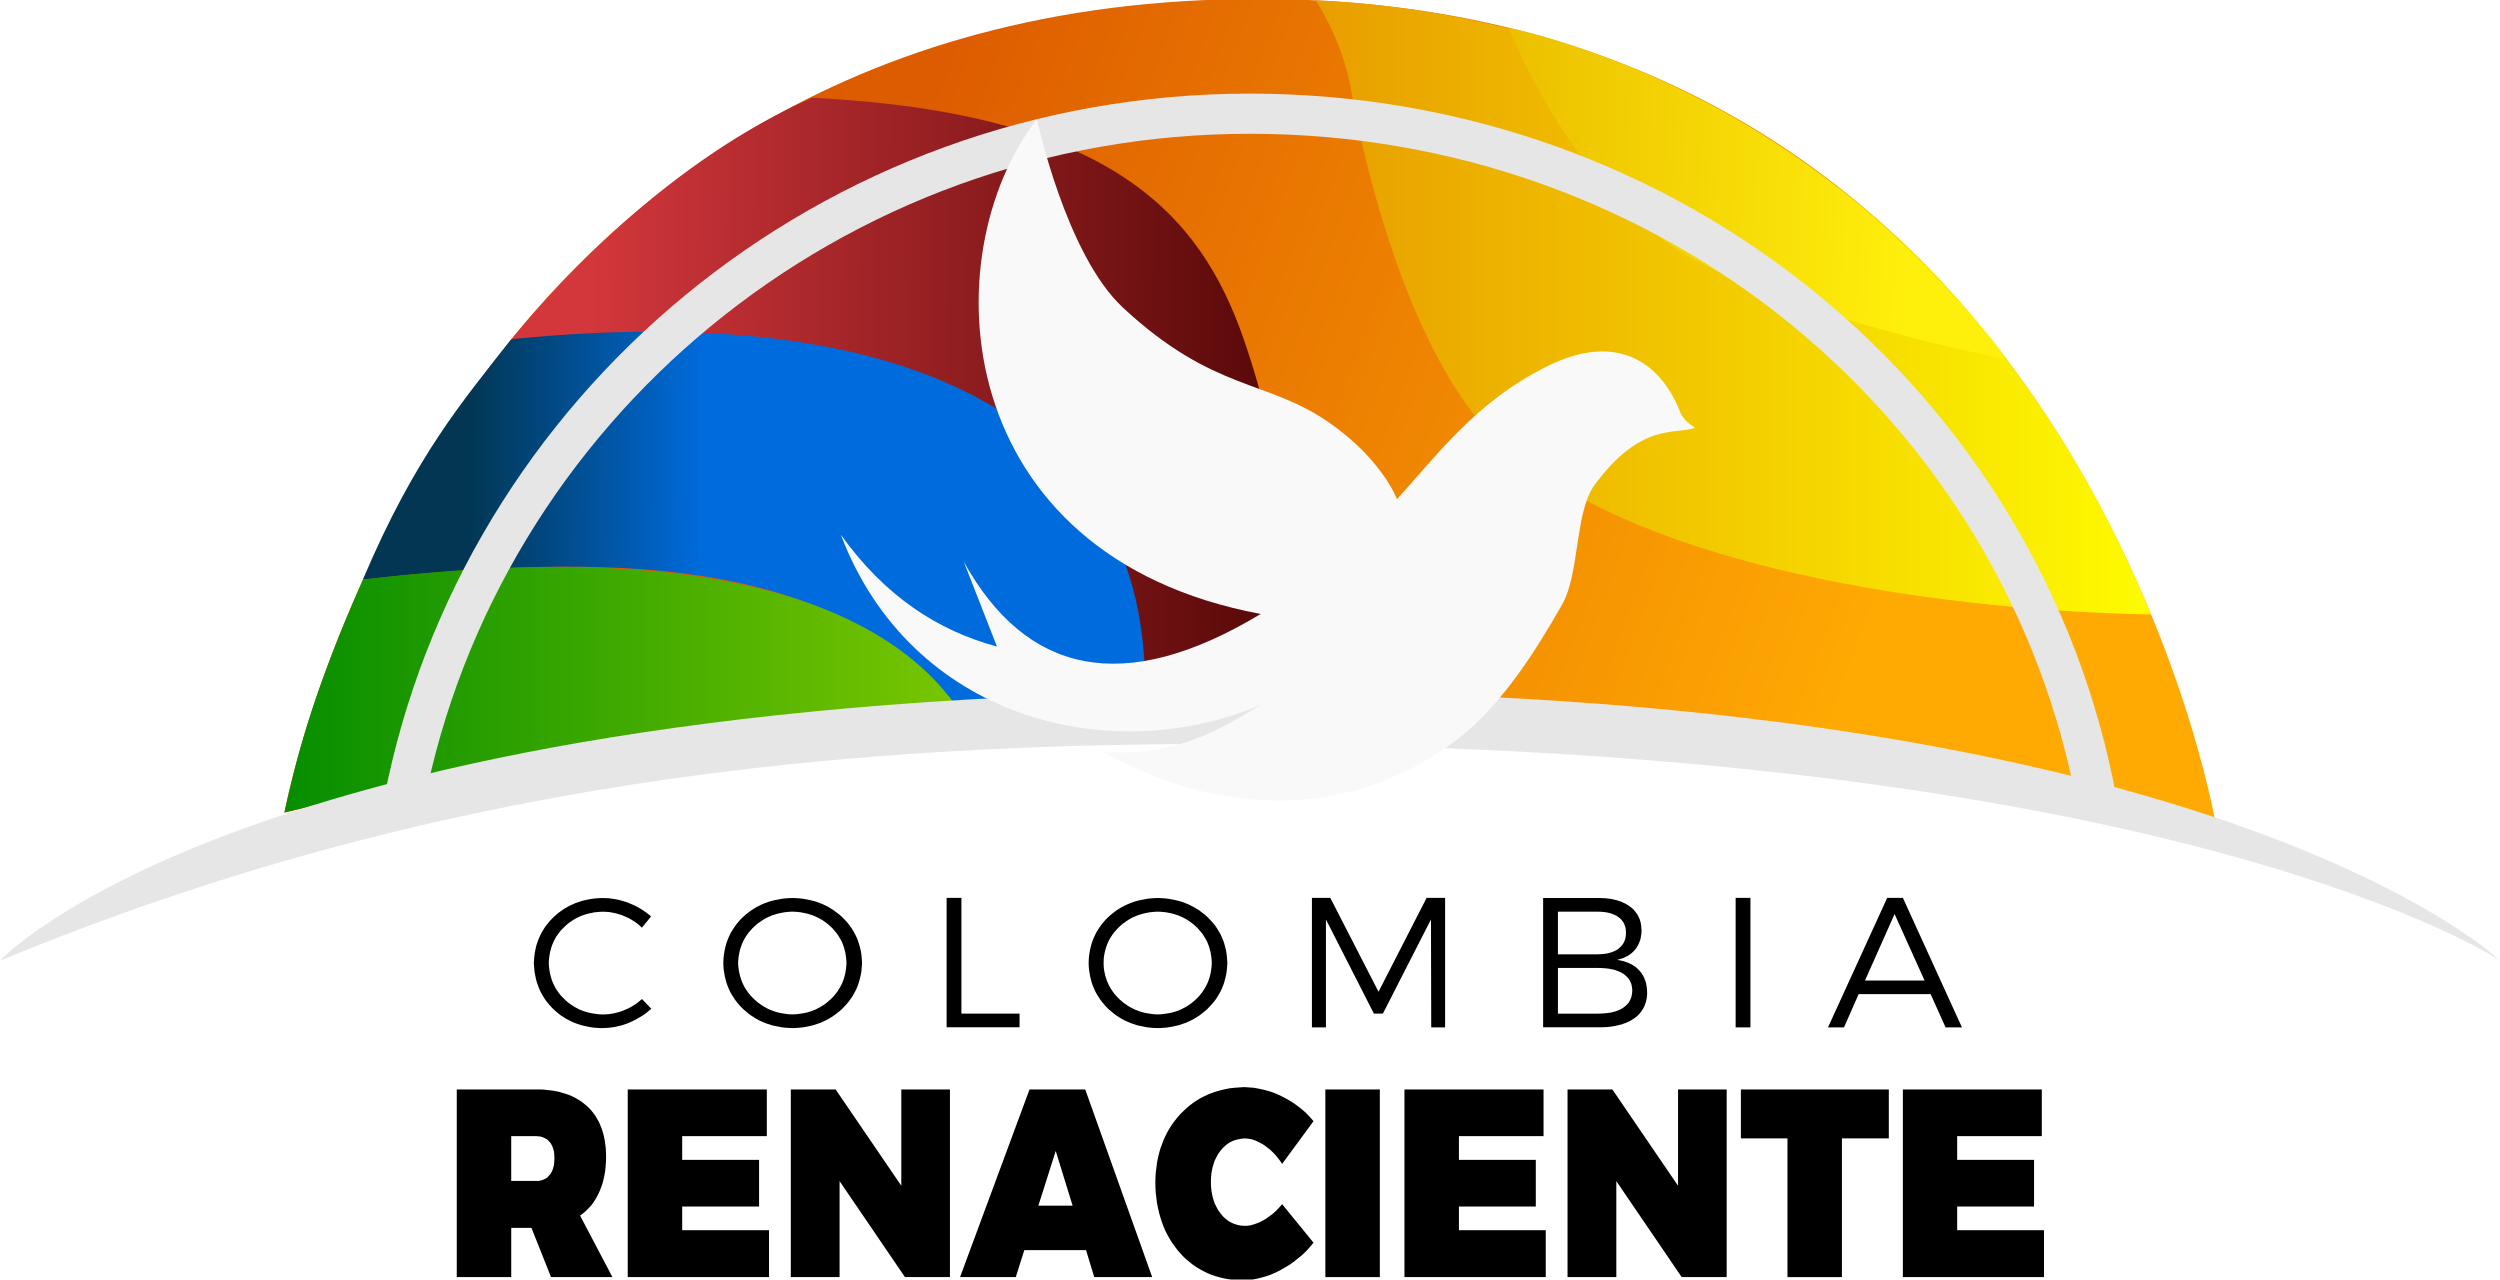 <?xml version="1.0" encoding="UTF-8" standalone="no"?>
<!-- Created with Inkscape (http://www.inkscape.org/) -->

<svg
   width="258.477mm"
   height="132.292mm"
   viewBox="0 0 258.477 132.292"
   version="1.1"
   id="svg1"
   inkscape:version="1.4 (86a8ad7, 2024-10-11)"
   sodipodi:docname="Colombia_Renaciente.svg"
   inkscape:export-filename="Colombia_Renaciente.png"
   inkscape:export-xdpi="96"
   inkscape:export-ydpi="96"
   xmlns:inkscape="http://www.inkscape.org/namespaces/inkscape"
   xmlns:sodipodi="http://sodipodi.sourceforge.net/DTD/sodipodi-0.dtd"
   xmlns:xlink="http://www.w3.org/1999/xlink"
   xmlns="http://www.w3.org/2000/svg"
   xmlns:svg="http://www.w3.org/2000/svg">
  <sodipodi:namedview
     id="namedview1"
     pagecolor="#ffffff"
     bordercolor="#666666"
     borderopacity="1.0"
     inkscape:showpageshadow="2"
     inkscape:pageopacity="0.0"
     inkscape:pagecheckerboard="0"
     inkscape:deskcolor="#d1d1d1"
     inkscape:document-units="mm"
     inkscape:zoom="0.69753788"
     inkscape:cx="463.7741"
     inkscape:cy="314.67825"
     inkscape:window-width="1920"
     inkscape:window-height="1001"
     inkscape:window-x="-9"
     inkscape:window-y="-9"
     inkscape:window-maximized="1"
     inkscape:current-layer="layer1" />
  <defs
     id="defs1">
    <filter
       style="color-interpolation-filters:sRGB"
       inkscape:label="Drop Shadow"
       id="filter139"
       x="-0.042"
       y="-0.053"
       width="1.128"
       height="1.133">
      <feFlood
         result="flood"
         in="SourceGraphic"
         flood-opacity="0.498"
         flood-color="rgb(0,0,0)"
         id="feFlood138" />
      <feGaussianBlur
         result="blur"
         in="SourceGraphic"
         stdDeviation="0.8"
         id="feGaussianBlur138" />
      <feOffset
         result="offset"
         in="blur"
         dx="2"
         dy="1"
         id="feOffset138" />
      <feComposite
         result="comp1"
         operator="in"
         in="flood"
         in2="offset"
         id="feComposite138" />
      <feComposite
         result="comp2"
         operator="over"
         in="SourceGraphic"
         in2="comp1"
         id="feComposite139" />
    </filter>
    <filter
       style="color-interpolation-filters:sRGB"
       inkscape:label="Drop Shadow"
       id="filter139-1"
       x="-0.042"
       y="-0.053"
       width="1.128"
       height="1.133">
      <feFlood
         result="flood"
         in="SourceGraphic"
         flood-opacity="0.498"
         flood-color="rgb(0,0,0)"
         id="feFlood138-2" />
      <feGaussianBlur
         result="blur"
         in="SourceGraphic"
         stdDeviation="0.8"
         id="feGaussianBlur138-3" />
      <feOffset
         result="offset"
         in="blur"
         dx="2"
         dy="1"
         id="feOffset138-3" />
      <feComposite
         result="comp1"
         operator="in"
         in="flood"
         in2="offset"
         id="feComposite138-4" />
      <feComposite
         result="comp2"
         operator="over"
         in="SourceGraphic"
         in2="comp1"
         id="feComposite139-1" />
    </filter>
    <filter
       style="color-interpolation-filters:sRGB"
       inkscape:label="Drop Shadow"
       id="filter139-8"
       x="-0.042"
       y="-0.053"
       width="1.128"
       height="1.133">
      <feFlood
         result="flood"
         in="SourceGraphic"
         flood-opacity="0.498"
         flood-color="rgb(0,0,0)"
         id="feFlood138-9" />
      <feGaussianBlur
         result="blur"
         in="SourceGraphic"
         stdDeviation="0.8"
         id="feGaussianBlur138-34" />
      <feOffset
         result="offset"
         in="blur"
         dx="2"
         dy="1"
         id="feOffset138-4" />
      <feComposite
         result="comp1"
         operator="in"
         in="flood"
         in2="offset"
         id="feComposite138-6" />
      <feComposite
         result="comp2"
         operator="over"
         in="SourceGraphic"
         in2="comp1"
         id="feComposite139-0" />
    </filter>
    <linearGradient
       inkscape:collect="always"
       xlink:href="#linearGradient1"
       id="linearGradient2"
       x1="87.848"
       y1="128.135"
       x2="141.514"
       y2="147.983"
       gradientUnits="userSpaceOnUse" />
    <linearGradient
       id="linearGradient1"
       inkscape:collect="always">
      <stop
         style="stop-color:#dd5c00;stop-opacity:1;"
         offset="0"
         id="stop1" />
      <stop
         style="stop-color:#ffaa03;stop-opacity:1;"
         offset="1"
         id="stop2" />
    </linearGradient>
    <linearGradient
       inkscape:collect="always"
       xlink:href="#linearGradient3"
       id="linearGradient4"
       x1="109.913"
       y1="134.498"
       x2="155.097"
       y2="134.498"
       gradientUnits="userSpaceOnUse" />
    <linearGradient
       id="linearGradient3"
       inkscape:collect="always">
      <stop
         style="stop-color:#e89d00;stop-opacity:1;"
         offset="0"
         id="stop3" />
      <stop
         style="stop-color:#fefc00;stop-opacity:1;"
         offset="1"
         id="stop4" />
    </linearGradient>
    <linearGradient
       inkscape:collect="always"
       xlink:href="#linearGradient7"
       id="linearGradient8"
       x1="120.26"
       y1="128.599"
       x2="142.275"
       y2="129.571"
       gradientUnits="userSpaceOnUse" />
    <linearGradient
       id="linearGradient7"
       inkscape:collect="always">
      <stop
         style="stop-color:#ecc000;stop-opacity:1;"
         offset="0"
         id="stop7" />
      <stop
         style="stop-color:#fff00b;stop-opacity:1;"
         offset="1"
         id="stop8" />
    </linearGradient>
    <linearGradient
       inkscape:collect="always"
       xlink:href="#linearGradient5"
       id="linearGradient6"
       x1="71.305"
       y1="139.204"
       x2="109.736"
       y2="139.402"
       gradientUnits="userSpaceOnUse" />
    <linearGradient
       id="linearGradient5"
       inkscape:collect="always">
      <stop
         style="stop-color:#d3373c;stop-opacity:1;"
         offset="0"
         id="stop5" />
      <stop
         style="stop-color:#520606;stop-opacity:1;"
         offset="1"
         id="stop6" />
    </linearGradient>
    <linearGradient
       inkscape:collect="always"
       xlink:href="#linearGradient9"
       id="linearGradient10"
       x1="64.814"
       y1="145.664"
       x2="77.44"
       y2="145.73"
       gradientUnits="userSpaceOnUse" />
    <linearGradient
       id="linearGradient9"
       inkscape:collect="always">
      <stop
         style="stop-color:#023652;stop-opacity:1;"
         offset="0"
         id="stop9" />
      <stop
         style="stop-color:#006bdc;stop-opacity:1;"
         offset="1"
         id="stop10" />
    </linearGradient>
    <linearGradient
       inkscape:collect="always"
       xlink:href="#linearGradient11"
       id="linearGradient12"
       x1="54.861"
       y1="154.804"
       x2="91.212"
       y2="154.804"
       gradientUnits="userSpaceOnUse" />
    <linearGradient
       id="linearGradient11"
       inkscape:collect="always">
      <stop
         style="stop-color:#058d00;stop-opacity:1;"
         offset="0"
         id="stop11" />
      <stop
         style="stop-color:#7ac600;stop-opacity:1;"
         offset="1"
         id="stop12" />
    </linearGradient>
    <filter
       style="color-interpolation-filters:sRGB"
       inkscape:label="Drop Shadow"
       id="filter139-84"
       x="-0.042"
       y="-0.053"
       width="1.128"
       height="1.133">
      <feFlood
         result="flood"
         in="SourceGraphic"
         flood-opacity="0.498"
         flood-color="rgb(0,0,0)"
         id="feFlood138-96" />
      <feGaussianBlur
         result="blur"
         in="SourceGraphic"
         stdDeviation="0.8"
         id="feGaussianBlur138-37" />
      <feOffset
         result="offset"
         in="blur"
         dx="2"
         dy="1"
         id="feOffset138-8" />
      <feComposite
         result="comp1"
         operator="in"
         in="flood"
         in2="offset"
         id="feComposite138-8" />
      <feComposite
         result="comp2"
         operator="over"
         in="SourceGraphic"
         in2="comp1"
         id="feComposite139-2" />
    </filter>
  </defs>
  <g
     inkscape:label="Capa 1"
     inkscape:groupmode="layer"
     id="layer1"
     transform="translate(-15.956,-65.199)">
    <g
       id="g2">
      <g
         id="g20"
         transform="matrix(1.938,0,0,1.938,-61.459,-163.53)">
        <g
           id="g19"
           transform="matrix(1,0,0,1.002,5.0000002e-7,-0.272)">
          <path
             style="fill:url(#linearGradient2);fill-opacity:1;fill-rule:evenodd;stroke:none;stroke-width:0.265px;stroke-linecap:butt;stroke-linejoin:miter;stroke-opacity:1"
             d="m 55.118,161.33 c 34.682,-8.468 69.027,-8.651 102.994,0.402 0,0 -7.406,-42.971 -49.888,-43.719 -45.077,-0.794 -53.106,43.316 -53.106,43.316 z"
             id="path1"
             sodipodi:nodetypes="ccsc" />
          <g
             id="g18">
            <path
               style="fill:url(#linearGradient4);fill-rule:evenodd;stroke:none;stroke-width:0.265px;stroke-linecap:butt;stroke-linejoin:miter;stroke-opacity:1"
               d="m 110.133,118.078 c 0,0 1.389,2.023 1.865,4.639 1.415,7.772 4.277,15.478 7.794,18.722 10.099,9.316 34.911,9.329 34.911,9.329 -2.067,-4.935 -4.396,-9.192 -7.727,-13.613 -2.713,-3.6 -5.9,-6.884 -9.663,-9.636 -2.29,-1.675 -4.75,-3.27 -7.536,-4.597 -5.748,-2.739 -12.541,-4.532 -19.643,-4.844 z"
               id="path2"
               sodipodi:nodetypes="csscsssc" />
            <path
               style="fill:url(#linearGradient8);fill-opacity:1;fill-rule:evenodd;stroke:none;stroke-width:0.265px;stroke-linecap:butt;stroke-linejoin:miter;stroke-opacity:1"
               d="m 120.438,119.539 c 0,0 6.755,1.305 14.167,6.1 7.645,4.945 12.4,11.545 12.4,11.545 0,0 -11.336,-2.142 -17.212,-5.613 -6.12,-3.615 -9.354,-12.032 -9.354,-12.032 z"
               id="path6"
               sodipodi:nodetypes="cscsc" />
            <path
               style="fill:url(#linearGradient6);fill-rule:evenodd;stroke:none;stroke-width:0.265px;stroke-linecap:butt;stroke-linejoin:miter;stroke-opacity:1"
               d="m 67.244,136.112 c 2.701,-3.296 8.606,-9.596 16.036,-12.847 15.957,0.801 20.71,6.215 23.018,12.854 2.207,6.348 2.959,13.597 3.374,18.866 -2.877,0.01 -5.755,-0.034 -8.632,0.046 -2.617,-18.893 -18.282,-19.14 -33.795,-18.919 z"
               id="path4"
               sodipodi:nodetypes="ccsccc" />
            <path
               style="fill:url(#linearGradient10);fill-rule:evenodd;stroke:none;stroke-width:0.265px;stroke-linecap:butt;stroke-linejoin:miter;stroke-opacity:1"
               d="m 67.227,136.118 c -2.501,3.173 -5.122,6.196 -7.921,12.797 13.025,-1.41 24.868,-1.277 31.607,6.655 3.301,-0.292 6.714,-0.407 10.121,-0.532 0.254,-14.81 -12.84,-21.019 -33.807,-18.92 z"
               id="path8"
               sodipodi:nodetypes="ccccc" />
            <path
               style="fill:url(#linearGradient12);fill-rule:evenodd;stroke:none;stroke-width:0.265px;stroke-linecap:butt;stroke-linejoin:miter;stroke-opacity:1"
               d="m 55.117,161.317 c 0.628,-2.75 1.337,-5.923 4.19,-12.402 18.357,-2.203 27.715,1.309 31.583,6.649 -11.683,0.97 -23.101,2.671 -35.773,5.753 z"
               id="path10"
               sodipodi:nodetypes="cccc" />
          </g>
        </g>
        <path
           style="fill:#e6e6e6;fill-rule:evenodd;stroke:none;stroke-width:0.265px;stroke-linecap:butt;stroke-linejoin:miter;stroke-opacity:1"
           d="m 39.939,169.278 c 0,0 13.417,-14.528 68.019,-14.365 50.542,0.151 65.331,14.331 65.331,14.331 0,0 -16.648,-11.075 -65.331,-11.519 -23.436,-0.214 -45.1,2.076 -68.019,11.553 z"
           id="path12"
           sodipodi:nodetypes="cscsc" />
        <path
           style="fill:none;stroke:#e6e6e6;stroke-width:2.143px;stroke-linecap:butt;stroke-linejoin:miter;stroke-miterlimit:8;stroke-dasharray:none;stroke-opacity:1"
           d="m 61.498,160.771 c 4.077,-20.892 22.727,-36.682 45.123,-36.682 22.527,0 41.271,15.591 45.186,36.682"
           id="path1-2"
           sodipodi:nodetypes="csc" />
      </g>
      <path
         style="fill:#f9f9f9;fill-opacity:1;fill-rule:evenodd;stroke:none;stroke-width:0.265px;stroke-linecap:butt;stroke-linejoin:miter;stroke-opacity:1;filter:url(#filter139-84)"
         d="m 239.618,221.553 c -5.648,7.322 -4.668,23.291 11.938,26.404 -7.351,4.426 -12.514,3.192 -15.842,-2.788 l 1.771,4.526 c -3.145,-0.846 -5.973,-2.676 -8.331,-5.97 3.706,9.778 14.284,12.511 22.402,9.086 -2.163,1.269 -4.255,2.695 -8.364,2.526 7.848,4.362 14.909,2.593 19.198,-0.971 2.11,-1.754 3.803,-4.37 5.25,-6.92 0.951,-1.676 0.651,-4.918 1.743,-6.394 2.501,-3.381 4.337,-2.639 5.346,-3.032 -0.368,-0.224 -0.676,-0.526 -0.785,-0.811 -0.945,-2.453 -3.175,-4.385 -7.036,-2.501 -3.886,1.896 -6.044,4.909 -8.081,7.122 0,0 -0.765,-2.072 -3.553,-4.038 -3.365,-2.372 -6.199,-1.653 -11.07,-6.181 -3.052,-2.838 -4.586,-10.057 -4.586,-10.057 z"
         id="path20"
         sodipodi:nodetypes="cccccccssscsscssc"
         transform="matrix(1.938,0,0,1.938,-345.09,-353.8)" />
      <g
         id="g1">
        <g
           id="g140"
           transform="matrix(1.221,0,0,1.224,-38.039,72.858)">
          <path
             style="fill:#000000;fill-opacity:1;fill-rule:evenodd;stroke:none;stroke-width:0.265"
             d="m 98.581,72.103 0.772,-0.951 -0.201,-0.168 -0.224,-0.168 -0.224,-0.157 -0.224,-0.145 -0.246,-0.134 -0.246,-0.134 -0.246,-0.112 -0.269,-0.112 -0.269,-0.101 -0.269,-0.078 -0.269,-0.078 -0.28,-0.056 -0.28,-0.045 -0.28,-0.045 -0.291,-0.011 -0.291,-0.011 -0.302,0.011 -0.302,0.022 -0.302,0.034 -0.291,0.056 -0.28,0.056 -0.269,0.067 -0.269,0.089 -0.269,0.089 -0.246,0.112 -0.257,0.112 -0.235,0.134 -0.235,0.134 -0.224,0.157 -0.224,0.157 -0.213,0.179 -0.213,0.19 -0.19,0.19 -0.19,0.201 -0.168,0.213 -0.168,0.213 -0.145,0.224 -0.134,0.224 -0.123,0.235 -0.112,0.235 -0.101,0.257 -0.089,0.246 -0.078,0.257 -0.056,0.269 -0.056,0.269 -0.034,0.28 -0.022,0.28 -0.022,0.291 0.022,0.291 0.022,0.291 0.034,0.28 0.056,0.269 0.056,0.269 0.078,0.269 0.089,0.246 0.089,0.246 0.112,0.246 0.123,0.235 0.134,0.224 0.145,0.224 0.157,0.213 0.179,0.213 0.179,0.201 0.201,0.201 0.201,0.179 0.213,0.179 0.213,0.168 0.235,0.145 0.224,0.145 0.246,0.123 0.246,0.123 0.246,0.101 0.257,0.089 0.269,0.089 0.28,0.067 0.28,0.056 0.28,0.056 0.302,0.034 0.291,0.022 0.313,0.011 0.291,-0.011 0.291,-0.022 0.291,-0.034 0.28,-0.045 0.28,-0.067 0.28,-0.067 0.269,-0.089 0.269,-0.101 0.269,-0.123 0.257,-0.123 0.246,-0.134 0.246,-0.145 0.235,-0.145 0.235,-0.168 0.213,-0.179 0.224,-0.179 -0.794,-0.828 -0.168,0.145 -0.179,0.145 -0.179,0.134 -0.19,0.123 -0.19,0.112 -0.201,0.112 -0.201,0.089 -0.213,0.089 -0.213,0.089 -0.224,0.067 -0.224,0.056 -0.213,0.056 -0.235,0.034 -0.224,0.034 -0.235,0.011 -0.224,0.011 -0.246,-0.011 -0.235,-0.022 -0.235,-0.034 -0.224,-0.034 -0.213,-0.045 -0.224,-0.056 -0.201,-0.067 -0.213,-0.078 -0.201,-0.078 -0.19,-0.101 -0.19,-0.101 -0.179,-0.112 -0.179,-0.123 -0.179,-0.123 -0.168,-0.145 -0.157,-0.145 -0.157,-0.157 -0.157,-0.157 -0.134,-0.168 -0.123,-0.168 -0.123,-0.179 -0.101,-0.179 -0.101,-0.19 -0.089,-0.19 -0.078,-0.19 -0.067,-0.201 -0.056,-0.201 -0.056,-0.213 -0.034,-0.213 -0.034,-0.213 -0.022,-0.224 -0.011,-0.235 0.011,-0.224 0.022,-0.224 0.034,-0.224 0.034,-0.213 0.056,-0.213 0.056,-0.201 0.067,-0.201 0.078,-0.19 0.089,-0.19 0.101,-0.19 0.101,-0.179 0.123,-0.168 0.123,-0.168 0.134,-0.168 0.157,-0.157 0.157,-0.157 0.157,-0.145 0.168,-0.145 0.179,-0.123 0.179,-0.123 0.179,-0.112 0.19,-0.101 0.19,-0.089 0.201,-0.089 0.213,-0.067 0.201,-0.067 0.224,-0.056 0.213,-0.045 0.224,-0.045 0.235,-0.022 0.235,-0.022 0.246,-0.011 0.235,0.011 0.224,0.011 0.235,0.034 0.224,0.045 0.224,0.045 0.213,0.067 0.224,0.067 0.213,0.089 0.213,0.089 0.213,0.101 0.201,0.112 0.19,0.123 0.19,0.123 0.179,0.134 0.168,0.145 z"
             id="path1-6" />
          <path
             style="fill:#000000;fill-opacity:1;fill-rule:evenodd;stroke:none;stroke-width:0.265"
             d="m 111.334,69.597 -0.313,0.011 -0.313,0.022 -0.291,0.034 -0.291,0.056 -0.291,0.056 -0.28,0.067 -0.269,0.078 -0.269,0.101 -0.257,0.101 -0.246,0.123 -0.246,0.123 -0.235,0.145 -0.224,0.145 -0.224,0.168 -0.213,0.168 -0.213,0.19 -0.201,0.19 -0.179,0.201 -0.179,0.213 -0.157,0.213 -0.145,0.224 -0.145,0.224 -0.123,0.235 -0.112,0.246 -0.101,0.246 -0.089,0.246 -0.067,0.257 -0.067,0.269 -0.045,0.269 -0.045,0.28 -0.022,0.291 -0.011,0.291 0.011,0.291 0.022,0.28 0.045,0.28 0.045,0.269 0.067,0.269 0.067,0.257 0.089,0.257 0.101,0.246 0.112,0.246 0.123,0.235 0.145,0.224 0.145,0.224 0.157,0.213 0.179,0.213 0.179,0.201 0.201,0.201 0.213,0.179 0.213,0.179 0.224,0.168 0.224,0.145 0.235,0.145 0.246,0.134 0.246,0.112 0.257,0.112 0.269,0.089 0.269,0.089 0.28,0.067 0.291,0.056 0.291,0.056 0.291,0.034 0.313,0.022 0.313,0.011 0.313,-0.011 0.302,-0.022 0.291,-0.034 0.291,-0.056 0.291,-0.056 0.28,-0.067 0.269,-0.089 0.269,-0.089 0.257,-0.112 0.246,-0.112 0.246,-0.134 0.235,-0.145 0.224,-0.145 0.224,-0.168 0.224,-0.179 0.213,-0.179 0.19,-0.201 0.19,-0.201 0.179,-0.213 0.157,-0.213 0.157,-0.224 0.134,-0.224 0.123,-0.235 0.123,-0.246 0.101,-0.246 0.078,-0.257 0.078,-0.257 0.067,-0.269 0.056,-0.269 0.034,-0.28 0.022,-0.28 0.022,-0.291 -0.022,-0.291 -0.022,-0.291 -0.034,-0.28 -0.056,-0.269 -0.067,-0.269 -0.078,-0.257 -0.078,-0.246 -0.101,-0.246 -0.123,-0.246 -0.123,-0.235 -0.134,-0.224 -0.157,-0.224 -0.157,-0.213 -0.179,-0.213 -0.19,-0.201 -0.19,-0.19 -0.213,-0.19 -0.224,-0.168 -0.224,-0.168 -0.224,-0.145 -0.235,-0.145 -0.246,-0.123 -0.246,-0.123 -0.257,-0.101 -0.269,-0.101 -0.269,-0.078 -0.28,-0.067 -0.291,-0.056 -0.291,-0.056 -0.291,-0.034 -0.302,-0.022 z m 0,1.152 0.235,0.011 0.235,0.022 0.224,0.022 0.224,0.045 0.224,0.045 0.213,0.056 0.213,0.067 0.201,0.067 0.201,0.089 0.19,0.089 0.19,0.101 0.19,0.112 0.179,0.123 0.168,0.123 0.168,0.134 0.168,0.157 0.157,0.145 0.145,0.168 0.134,0.157 0.134,0.168 0.112,0.179 0.112,0.179 0.101,0.179 0.089,0.19 0.078,0.201 0.067,0.19 0.056,0.213 0.056,0.201 0.034,0.224 0.034,0.213 0.022,0.224 0.011,0.235 -0.011,0.224 -0.022,0.224 -0.034,0.224 -0.034,0.213 -0.056,0.213 -0.056,0.201 -0.067,0.201 -0.078,0.19 -0.089,0.19 -0.101,0.19 -0.112,0.179 -0.112,0.179 -0.134,0.168 -0.134,0.168 -0.145,0.157 -0.157,0.157 -0.168,0.145 -0.168,0.145 -0.168,0.123 -0.179,0.123 -0.19,0.112 -0.19,0.101 -0.19,0.101 -0.201,0.078 -0.201,0.078 -0.213,0.067 -0.213,0.056 -0.224,0.045 -0.224,0.034 -0.224,0.034 -0.235,0.022 -0.235,0.011 -0.246,-0.011 -0.235,-0.022 -0.224,-0.034 -0.224,-0.034 -0.224,-0.045 -0.213,-0.056 -0.213,-0.067 -0.201,-0.078 -0.201,-0.078 -0.201,-0.101 -0.19,-0.101 -0.179,-0.112 -0.179,-0.123 -0.179,-0.123 -0.168,-0.145 -0.168,-0.145 -0.157,-0.157 -0.145,-0.157 -0.145,-0.168 -0.123,-0.168 -0.123,-0.179 -0.112,-0.179 -0.101,-0.19 -0.089,-0.19 -0.078,-0.19 -0.067,-0.201 -0.067,-0.201 -0.045,-0.213 -0.045,-0.213 -0.034,-0.224 -0.022,-0.224 -0.011,-0.224 0.011,-0.235 0.022,-0.224 0.034,-0.213 0.045,-0.224 0.045,-0.201 0.067,-0.213 0.067,-0.19 0.078,-0.201 0.089,-0.19 0.101,-0.179 0.112,-0.179 0.123,-0.179 0.123,-0.168 0.145,-0.157 0.145,-0.168 0.157,-0.145 0.168,-0.157 0.168,-0.134 0.179,-0.123 0.179,-0.123 0.179,-0.112 0.19,-0.101 0.201,-0.089 0.201,-0.089 0.201,-0.067 0.213,-0.067 0.213,-0.056 0.224,-0.045 0.224,-0.045 0.224,-0.022 0.235,-0.022 z"
             id="path2-5" />
          <path
             style="fill:#000000;fill-opacity:1;fill-rule:evenodd;stroke:none;stroke-width:0.265"
             d="m 124.379,69.585 v 10.93 h 6.176 v -1.152 h -4.923 v -9.778 z"
             id="path3-0" />
          <path
             style="fill:#000000;fill-opacity:1;fill-rule:evenodd;stroke:none;stroke-width:0.265"
             d="m 142.268,69.597 -0.313,0.011 -0.313,0.022 -0.291,0.034 -0.291,0.056 -0.291,0.056 -0.28,0.067 -0.269,0.078 -0.269,0.101 -0.246,0.101 -0.257,0.123 -0.246,0.123 -0.235,0.145 -0.224,0.145 -0.224,0.168 -0.213,0.168 -0.213,0.19 -0.201,0.19 -0.179,0.201 -0.179,0.213 -0.157,0.213 -0.145,0.224 -0.145,0.224 -0.123,0.235 -0.112,0.246 -0.101,0.246 -0.089,0.246 -0.067,0.257 -0.067,0.269 -0.045,0.269 -0.045,0.28 -0.022,0.291 -0.011,0.291 0.011,0.291 0.022,0.28 0.045,0.28 0.045,0.269 0.067,0.269 0.067,0.257 0.089,0.257 0.101,0.246 0.112,0.246 0.123,0.235 0.145,0.224 0.145,0.224 0.157,0.213 0.179,0.213 0.179,0.201 0.201,0.201 0.213,0.179 0.213,0.179 0.224,0.168 0.224,0.145 0.235,0.145 0.246,0.134 0.257,0.112 0.246,0.112 0.269,0.089 0.269,0.089 0.28,0.067 0.291,0.056 0.291,0.056 0.291,0.034 0.313,0.022 0.313,0.011 0.313,-0.011 0.302,-0.022 0.291,-0.034 0.291,-0.056 0.291,-0.056 0.28,-0.067 0.269,-0.089 0.269,-0.089 0.257,-0.112 0.246,-0.112 0.246,-0.134 0.235,-0.145 0.235,-0.145 0.213,-0.168 0.224,-0.179 0.213,-0.179 0.19,-0.201 0.19,-0.201 0.179,-0.213 0.168,-0.213 0.145,-0.224 0.134,-0.224 0.134,-0.235 0.112,-0.246 0.101,-0.246 0.089,-0.257 0.067,-0.257 0.067,-0.269 0.056,-0.269 0.034,-0.28 0.022,-0.28 0.022,-0.291 -0.022,-0.291 -0.022,-0.291 -0.034,-0.28 -0.056,-0.269 -0.067,-0.269 -0.067,-0.257 -0.089,-0.246 -0.101,-0.246 -0.112,-0.246 -0.134,-0.235 -0.134,-0.224 -0.145,-0.224 -0.168,-0.213 -0.179,-0.213 -0.19,-0.201 -0.19,-0.19 -0.213,-0.19 -0.224,-0.168 -0.213,-0.168 -0.235,-0.145 -0.235,-0.145 -0.246,-0.123 -0.246,-0.123 -0.257,-0.101 -0.269,-0.101 -0.269,-0.078 -0.28,-0.067 -0.291,-0.056 -0.291,-0.056 -0.291,-0.034 -0.302,-0.022 z m 0,1.152 0.235,0.011 0.235,0.022 0.224,0.022 0.224,0.045 0.224,0.045 0.213,0.056 0.213,0.067 0.201,0.067 0.201,0.089 0.19,0.089 0.19,0.101 0.19,0.112 0.179,0.123 0.168,0.123 0.168,0.134 0.168,0.157 0.157,0.145 0.145,0.168 0.134,0.157 0.134,0.168 0.112,0.179 0.112,0.179 0.101,0.179 0.089,0.19 0.078,0.201 0.067,0.19 0.056,0.213 0.056,0.201 0.034,0.224 0.034,0.213 0.022,0.224 0.011,0.235 -0.011,0.224 -0.022,0.224 -0.034,0.224 -0.034,0.213 -0.056,0.213 -0.056,0.201 -0.067,0.201 -0.078,0.19 -0.089,0.19 -0.101,0.19 -0.112,0.179 -0.112,0.179 -0.134,0.168 -0.134,0.168 -0.145,0.157 -0.157,0.157 -0.168,0.145 -0.168,0.145 -0.168,0.123 -0.179,0.123 -0.19,0.112 -0.19,0.101 -0.19,0.101 -0.201,0.078 -0.201,0.078 -0.213,0.067 -0.213,0.056 -0.224,0.045 -0.224,0.034 -0.224,0.034 -0.235,0.022 -0.235,0.011 -0.246,-0.011 -0.235,-0.022 -0.224,-0.034 -0.224,-0.034 -0.224,-0.045 -0.213,-0.056 -0.213,-0.067 -0.201,-0.078 -0.201,-0.078 -0.201,-0.101 -0.19,-0.101 -0.179,-0.112 -0.179,-0.123 -0.179,-0.123 -0.168,-0.145 -0.168,-0.145 -0.157,-0.157 -0.145,-0.157 -0.145,-0.168 -0.123,-0.168 -0.123,-0.179 -0.112,-0.179 -0.101,-0.19 -0.089,-0.19 -0.078,-0.19 -0.067,-0.201 -0.067,-0.201 -0.045,-0.213 -0.045,-0.213 -0.034,-0.224 -0.011,-0.224 -0.011,-0.224 0.011,-0.235 0.011,-0.224 0.034,-0.213 0.045,-0.224 0.045,-0.201 0.067,-0.213 0.067,-0.19 0.078,-0.201 0.089,-0.19 0.101,-0.179 0.112,-0.179 0.123,-0.179 0.123,-0.168 0.145,-0.157 0.145,-0.168 0.157,-0.145 0.168,-0.157 0.168,-0.134 0.179,-0.123 0.179,-0.123 0.179,-0.112 0.19,-0.101 0.201,-0.089 0.201,-0.089 0.201,-0.067 0.213,-0.067 0.213,-0.056 0.224,-0.045 0.224,-0.045 0.224,-0.022 0.235,-0.022 z"
             id="path4-2" />
          <path
             style="fill:#000000;fill-opacity:1;fill-rule:evenodd;stroke:none;stroke-width:0.265"
             d="m 155.312,69.585 v 10.941 h 1.186 v -9.118 l 4.061,7.954 h 0.761 l 4.072,-7.954 0.022,9.118 h 1.175 V 69.585 h -1.566 l -4.072,7.932 -4.083,-7.932 z"
             id="path5-8" />
          <path
             style="fill:#000000;fill-opacity:1;fill-rule:evenodd;stroke:none;stroke-width:0.265"
             d="m 179.589,69.597 h -4.699 v 10.919 h 4.755 0.246 l 0.235,-0.011 0.224,-0.011 0.213,-0.022 0.213,-0.034 0.201,-0.034 0.201,-0.045 0.19,-0.045 0.19,-0.045 0.168,-0.067 0.168,-0.056 0.168,-0.078 0.157,-0.067 0.145,-0.089 0.145,-0.089 0.134,-0.089 0.123,-0.101 0.123,-0.101 0.112,-0.112 0.101,-0.112 0.089,-0.123 0.089,-0.123 0.078,-0.123 0.067,-0.134 0.067,-0.134 0.045,-0.145 0.056,-0.145 0.034,-0.157 0.034,-0.157 0.022,-0.157 0.011,-0.168 v -0.179 l -0.011,-0.269 -0.034,-0.269 -0.045,-0.246 -0.078,-0.235 -0.089,-0.224 -0.112,-0.213 -0.134,-0.201 -0.157,-0.19 -0.168,-0.168 -0.19,-0.157 -0.213,-0.134 -0.224,-0.123 -0.246,-0.101 -0.257,-0.089 -0.28,-0.067 -0.291,-0.056 0.235,-0.067 0.224,-0.067 0.201,-0.089 0.201,-0.101 0.179,-0.112 0.168,-0.123 0.157,-0.145 0.145,-0.157 0.123,-0.168 0.112,-0.179 0.089,-0.179 0.078,-0.201 0.067,-0.213 0.034,-0.213 0.034,-0.235 0.011,-0.235 -0.011,-0.157 -0.011,-0.157 -0.022,-0.157 -0.022,-0.145 -0.034,-0.145 -0.045,-0.134 -0.045,-0.134 -0.067,-0.123 -0.056,-0.134 -0.078,-0.112 -0.078,-0.112 -0.089,-0.112 -0.089,-0.112 -0.101,-0.101 -0.112,-0.089 -0.112,-0.089 -0.123,-0.089 -0.123,-0.078 -0.134,-0.078 -0.145,-0.067 -0.145,-0.067 -0.157,-0.067 -0.157,-0.045 -0.157,-0.056 -0.168,-0.034 -0.179,-0.045 -0.179,-0.034 -0.19,-0.022 -0.19,-0.022 -0.201,-0.011 -0.201,-0.011 z m -0.067,4.755 h -3.379 v -3.602 h 3.379 l 0.28,0.011 0.257,0.022 0.246,0.034 0.224,0.056 0.213,0.067 0.19,0.078 0.19,0.089 0.157,0.112 0.145,0.112 0.123,0.134 0.112,0.145 0.089,0.157 0.067,0.179 0.056,0.179 0.022,0.19 0.011,0.213 -0.011,0.213 -0.022,0.201 -0.056,0.19 -0.067,0.168 -0.089,0.168 -0.112,0.145 -0.123,0.134 -0.145,0.123 -0.157,0.112 -0.19,0.101 -0.19,0.078 -0.213,0.067 -0.224,0.056 -0.246,0.034 -0.257,0.022 z m 0.022,5.012 h -3.401 v -3.86 h 3.401 l 0.336,0.011 0.313,0.022 0.291,0.034 0.28,0.056 0.257,0.067 0.235,0.089 0.224,0.101 0.201,0.112 0.168,0.134 0.157,0.145 0.134,0.157 0.101,0.168 0.089,0.179 0.056,0.201 0.034,0.213 0.011,0.101 0.011,0.112 -0.011,0.123 -0.011,0.112 -0.034,0.213 -0.056,0.201 -0.089,0.19 -0.101,0.179 -0.134,0.157 -0.157,0.145 -0.168,0.134 -0.201,0.123 -0.224,0.101 -0.235,0.089 -0.257,0.067 -0.28,0.056 -0.291,0.034 -0.313,0.022 z"
             id="path6-6" />
          <path
             style="fill:#000000;fill-opacity:1;fill-rule:evenodd;stroke:none;stroke-width:0.265"
             d="m 191.191,69.585 v 10.941 h 1.253 V 69.585 Z"
             id="path7-0" />
          <path
             style="fill:#000000;fill-opacity:1;fill-rule:evenodd;stroke:none;stroke-width:0.265"
             d="m 208.968,80.527 h 1.387 l -5.001,-10.941 h -1.331 l -5.012,10.941 h 1.354 l 1.242,-2.808 h 6.097 z m -6.824,-3.96 2.506,-5.616 2.54,5.616 z"
             id="path8-2" />
        </g>
        <g
           id="g141"
           transform="matrix(1.459,0,0,1.575,9.136,-69.522)">
          <path
             style="fill:#000000;fill-opacity:1;fill-rule:evenodd;stroke:none;stroke-width:0.265"
             d="m 48.073,169.372 -2.293,-4.039 0.213,-0.145 0.213,-0.168 0.19,-0.179 0.179,-0.179 0.157,-0.201 0.157,-0.224 0.134,-0.224 0.123,-0.235 0.112,-0.257 0.101,-0.257 0.078,-0.28 0.067,-0.28 0.056,-0.302 0.034,-0.302 0.022,-0.324 0.011,-0.336 -0.011,-0.257 -0.011,-0.246 -0.034,-0.246 -0.034,-0.246 -0.045,-0.224 -0.056,-0.224 -0.067,-0.213 -0.078,-0.213 -0.089,-0.201 -0.089,-0.19 -0.112,-0.179 -0.112,-0.179 -0.123,-0.168 -0.134,-0.157 -0.145,-0.157 -0.157,-0.145 -0.168,-0.134 -0.179,-0.134 -0.179,-0.123 -0.19,-0.101 -0.201,-0.112 -0.201,-0.089 -0.213,-0.089 -0.224,-0.067 -0.235,-0.067 -0.246,-0.067 -0.246,-0.045 -0.257,-0.045 -0.269,-0.022 -0.28,-0.034 -0.28,-0.011 h -0.291 -5.627 v 12.317 h 3.86 v -3.233 h 1.432 l 1.387,3.233 z m -7.171,-9.252 h 1.768 l 0.145,0.011 0.145,0.011 0.134,0.034 0.123,0.045 0.112,0.056 0.112,0.056 0.089,0.078 0.089,0.089 0.089,0.101 0.067,0.112 0.056,0.112 0.045,0.134 0.045,0.134 0.022,0.145 0.011,0.157 0.011,0.168 -0.011,0.179 -0.011,0.168 -0.022,0.145 -0.045,0.145 -0.045,0.134 -0.056,0.123 -0.067,0.112 -0.089,0.101 -0.089,0.089 -0.089,0.089 -0.112,0.067 -0.112,0.045 -0.123,0.045 -0.134,0.034 -0.145,0.022 h -0.145 -1.768 z"
             id="path1-5" />
          <path
             style="fill:#000000;fill-opacity:1;fill-rule:evenodd;stroke:none;stroke-width:0.265"
             d="m 49.158,157.055 v 12.317 h 10.013 v -3.077 h -6.153 v -1.555 h 5.448 v -3.065 h -5.448 v -1.555 h 5.997 v -3.065 z"
             id="path2-0" />
          <path
             style="fill:#000000;fill-opacity:1;fill-rule:evenodd;stroke:none;stroke-width:0.265"
             d="m 60.714,157.055 v 12.317 h 3.457 v -6.299 l 4.632,6.299 h 3.188 v -12.317 h -3.446 v 6.321 l -4.654,-6.321 z"
             id="path3" />
          <path
             style="fill:#000000;fill-opacity:1;fill-rule:evenodd;stroke:none;stroke-width:0.265"
             d="m 82.217,169.372 h 4.106 l -4.744,-12.317 h -3.949 l -4.922,12.317 h 3.949 l 0.604,-1.768 h 4.374 z m -3.96,-4.688 1.231,-3.591 1.197,3.591 z"
             id="path4-9" />
          <path
             style="fill:#000000;fill-opacity:1;fill-rule:evenodd;stroke:none;stroke-width:0.265"
             d="m 95.53,161.943 2.226,-2.808 -0.235,-0.246 -0.246,-0.246 -0.268,-0.224 -0.268,-0.201 -0.291,-0.201 -0.291,-0.179 -0.313,-0.168 -0.324,-0.157 -0.336,-0.145 -0.324,-0.123 -0.336,-0.101 -0.336,-0.078 -0.336,-0.067 -0.336,-0.056 -0.336,-0.022 -0.336,-0.022 -0.347,0.022 -0.336,0.022 -0.336,0.034 -0.313,0.056 -0.313,0.067 -0.302,0.078 -0.291,0.089 -0.291,0.101 -0.28,0.123 -0.268,0.123 -0.257,0.145 -0.257,0.157 -0.246,0.168 -0.235,0.179 -0.224,0.201 -0.224,0.201 -0.213,0.224 -0.19,0.224 -0.19,0.235 -0.168,0.246 -0.157,0.246 -0.145,0.269 -0.134,0.269 -0.112,0.28 -0.112,0.28 -0.089,0.291 -0.078,0.302 -0.067,0.313 -0.045,0.324 -0.045,0.324 -0.022,0.336 -0.011,0.347 0.011,0.347 0.022,0.347 0.045,0.336 0.045,0.324 0.067,0.313 0.078,0.313 0.089,0.291 0.101,0.302 0.112,0.28 0.123,0.269 0.145,0.269 0.157,0.257 0.168,0.257 0.179,0.235 0.19,0.235 0.201,0.224 0.213,0.213 0.224,0.201 0.235,0.179 0.235,0.179 0.246,0.157 0.257,0.145 0.269,0.134 0.268,0.123 0.28,0.112 0.291,0.089 0.291,0.078 0.302,0.067 0.313,0.056 0.324,0.034 0.324,0.034 0.336,0.011 0.347,-0.011 0.336,-0.034 0.347,-0.056 0.336,-0.078 0.347,-0.089 0.336,-0.112 0.336,-0.134 0.336,-0.157 0.336,-0.179 0.324,-0.179 0.302,-0.201 0.302,-0.224 0.291,-0.224 0.28,-0.246 0.257,-0.269 0.257,-0.28 -2.226,-2.528 -0.145,0.157 -0.157,0.157 -0.157,0.145 -0.157,0.134 -0.168,0.123 -0.168,0.112 -0.168,0.112 -0.179,0.101 -0.168,0.089 -0.179,0.078 -0.168,0.056 -0.168,0.056 -0.168,0.045 -0.168,0.034 -0.168,0.022 h -0.157 l -0.257,-0.011 -0.246,-0.045 -0.235,-0.067 -0.224,-0.089 -0.213,-0.112 -0.201,-0.145 -0.179,-0.157 -0.168,-0.19 -0.157,-0.201 -0.134,-0.224 -0.123,-0.235 -0.089,-0.246 -0.078,-0.269 -0.056,-0.28 -0.034,-0.302 -0.011,-0.313 0.011,-0.302 0.034,-0.302 0.056,-0.28 0.078,-0.257 0.089,-0.246 0.123,-0.235 0.134,-0.224 0.157,-0.201 0.168,-0.179 0.179,-0.157 0.201,-0.145 0.213,-0.112 0.224,-0.089 0.235,-0.056 0.246,-0.045 0.257,-0.022 0.179,0.011 0.168,0.022 0.168,0.034 0.179,0.056 0.179,0.067 0.168,0.078 0.179,0.089 0.179,0.101 0.168,0.123 0.179,0.123 0.157,0.134 0.157,0.145 0.157,0.157 0.145,0.168 0.145,0.179 z"
             id="path5" />
          <path
             style="fill:#000000;fill-opacity:1;fill-rule:evenodd;stroke:none;stroke-width:0.265"
             d="m 98.595,157.055 v 12.317 h 3.86 v -12.317 z"
             id="path6-0" />
          <path
             style="fill:#000000;fill-opacity:1;fill-rule:evenodd;stroke:none;stroke-width:0.265"
             d="m 104.2,157.055 v 12.317 h 10.013 v -3.077 h -6.153 v -1.555 h 5.448 v -3.065 h -5.448 v -1.555 h 5.997 v -3.065 z"
             id="path7" />
          <path
             style="fill:#000000;fill-opacity:1;fill-rule:evenodd;stroke:none;stroke-width:0.265"
             d="m 115.757,157.055 v 12.317 h 3.457 v -6.299 l 4.632,6.299 h 3.188 v -12.317 h -3.446 v 6.321 l -4.654,-6.321 z"
             id="path8-0" />
          <path
             style="fill:#000000;fill-opacity:1;fill-rule:evenodd;stroke:none;stroke-width:0.265"
             d="m 128.041,157.055 v 3.211 h 3.3 v 9.107 h 3.86 v -9.107 h 3.323 v -3.211 z"
             id="path9" />
          <path
             style="fill:#000000;fill-opacity:1;fill-rule:evenodd;stroke:none;stroke-width:0.265"
             d="m 139.519,157.055 v 12.317 h 10.002 v -3.077 h -6.153 v -1.555 h 5.448 v -3.065 h -5.448 v -1.555 h 5.997 v -3.065 z"
             id="path10-6" />
        </g>
      </g>
    </g>
  </g>
</svg>
